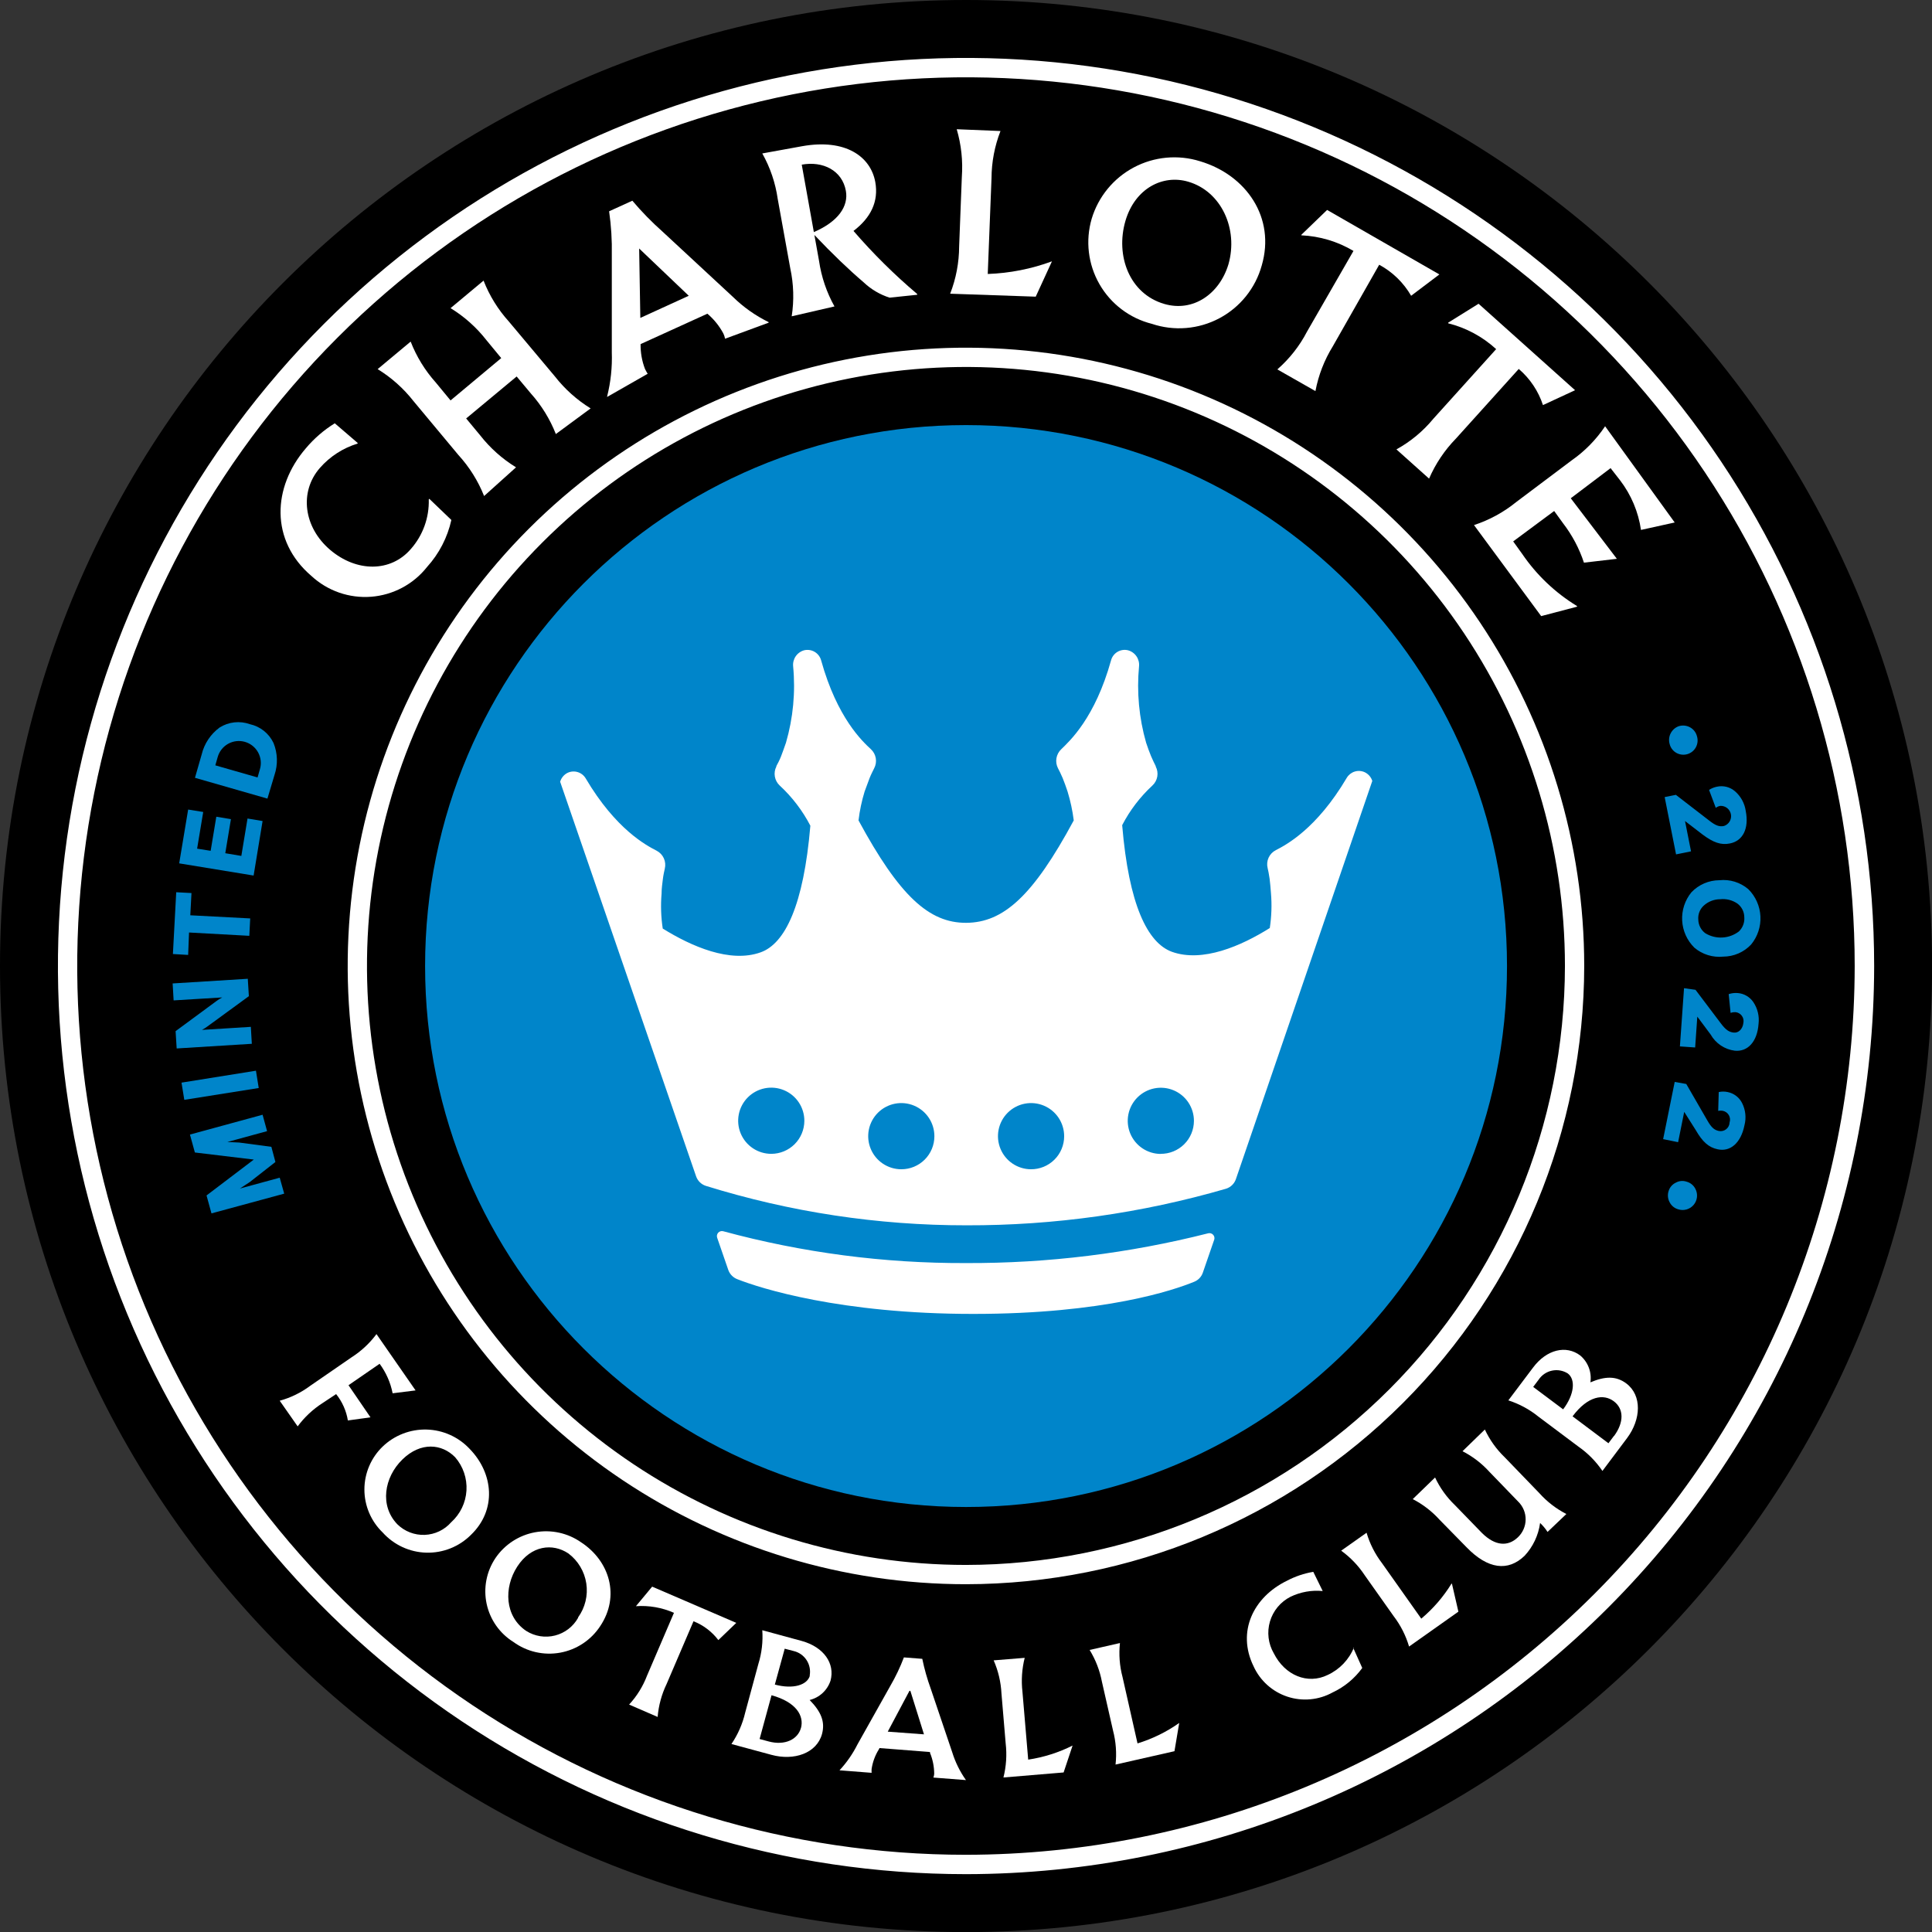<svg width="500" height="500" viewBox="0 0 500 500" fill="none" xmlns="http://www.w3.org/2000/svg">
<rect x="0" y="0" width="500" height="500" fill="#333333" stroke="none"/>
<rect width="500" height="500" fill="none"/>
<g clip-path="url(#clip0_2284_7670)">
<path d="M250.012 500.023C388.089 500.023 500.023 388.089 500.023 250.012C500.023 111.934 388.089 0 250.012 0C111.934 0 0 111.934 0 250.012C0 388.089 111.934 500.023 250.012 500.023Z" fill="black"/>
<path d="M250.012 390.011C327.331 390.011 390.011 327.331 390.011 250.012C390.011 172.692 327.331 110.012 250.012 110.012C172.692 110.012 110.013 172.692 110.013 250.012C110.013 327.331 172.692 390.011 250.012 390.011Z" fill="#0085CA"/>
<path d="M249.988 485.03C203.508 485.025 158.073 471.238 119.428 445.413C80.783 419.587 50.664 382.882 32.879 339.939C15.093 296.995 10.441 249.743 19.51 204.156C28.579 158.569 50.962 116.695 83.829 83.829C116.695 50.962 158.569 28.579 204.156 19.51C249.743 10.441 296.995 15.093 339.939 32.879C382.882 50.664 419.587 80.783 445.413 119.428C471.238 158.073 485.025 203.508 485.03 249.988C484.969 312.306 460.186 372.054 416.12 416.12C372.054 460.186 312.306 484.969 249.988 485.03V485.03ZM479.994 250.012C479.994 204.521 466.504 160.052 441.231 122.228C415.957 84.403 380.035 54.923 338.008 37.515C295.98 20.106 249.733 15.551 205.117 24.426C160.5 33.301 119.517 55.207 87.35 87.373C55.183 119.54 33.278 160.523 24.403 205.14C15.528 249.756 20.083 296.003 37.491 338.031C54.9 380.059 84.38 415.981 122.204 441.254C160.029 466.527 204.498 480.017 249.988 480.017C310.973 479.949 369.44 455.692 412.56 412.567C455.68 369.442 479.932 310.973 479.994 249.988V250.012Z" fill="white"/>
<path d="M249.989 409.994C218.342 409.994 187.407 400.61 161.094 383.028C134.781 365.446 114.273 340.457 102.163 311.22C90.052 281.983 86.884 249.811 93.057 218.773C99.231 187.735 114.47 159.224 136.848 136.847C159.225 114.47 187.735 99.231 218.773 93.057C249.811 86.883 281.983 90.052 311.22 102.162C340.457 114.273 365.447 134.781 383.028 161.094C400.61 187.407 409.994 218.342 409.994 249.988C409.957 292.413 393.088 333.09 363.089 363.089C333.09 393.087 292.413 409.957 249.989 409.994V409.994ZM405.004 249.988C405.004 219.329 395.913 189.358 378.879 163.866C361.846 138.374 337.636 118.505 309.31 106.773C280.985 95.04 249.817 91.97 219.747 97.951C189.676 103.933 162.055 118.696 140.376 140.376C118.697 162.055 103.933 189.676 97.952 219.746C91.97 249.816 95.04 280.985 106.773 309.31C118.506 337.636 138.374 361.846 163.867 378.879C189.359 395.912 219.329 405.004 249.989 405.004C291.088 404.961 330.492 388.615 359.554 359.553C388.615 330.492 404.961 291.088 405.004 249.988Z" fill="white"/>
<path d="M110.964 129.253C111.102 133.966 109.443 138.554 106.322 142.088C101.123 148.122 92.281 148.122 85.434 142.297C78.587 136.471 77.403 127.327 82.742 121.153C85.353 118.154 88.755 115.95 92.559 114.794V114.631L86.641 109.548C83.823 111.289 81.3 113.467 79.167 116.001C70.487 126.073 69.883 139.906 80.583 149.051C82.652 150.968 85.095 152.436 87.758 153.363C90.422 154.29 93.249 154.656 96.061 154.438C98.873 154.22 101.609 153.423 104.098 152.096C106.587 150.77 108.774 148.943 110.523 146.73C113.639 143.29 115.806 139.099 116.813 134.568L111.103 129.091L110.964 129.253Z" fill="white"/>
<path d="M143.62 97.433L131.667 83.182C128.872 80.086 126.663 76.508 125.145 72.622L116.604 79.747C120.171 81.929 123.316 84.736 125.888 88.033L129.717 92.675L116.604 103.63L112.775 98.988C109.992 95.878 107.79 92.293 106.276 88.404L97.735 95.53C101.298 97.717 104.442 100.523 107.019 103.816L118.623 117.741C121.469 120.852 123.726 124.454 125.284 128.371L133.547 120.944C129.984 118.757 126.84 115.951 124.263 112.658L120.643 108.295L133.709 97.433L137.377 101.82C140.144 104.91 142.337 108.471 143.852 112.333L152.857 105.695C149.313 103.511 146.185 100.713 143.62 97.433V97.433Z" fill="white"/>
<path d="M220.884 59.764C225.363 56.352 227.429 52.151 226.524 47.115C225.317 40.454 218.748 35.858 207.631 37.831L197.28 39.711C199.329 43.352 200.683 47.342 201.272 51.478L204.521 69.442C205.407 73.523 205.533 77.733 204.892 81.86L215.963 79.306C213.927 75.66 212.575 71.672 211.971 67.539L210.764 60.809C215.406 65.706 219.677 69.791 223.483 73.04C225.398 74.86 227.698 76.225 230.214 77.032L237.362 76.289V76.08C231.451 71.081 225.942 65.625 220.884 59.764V59.764ZM210.625 60.066L207.492 42.612C212.993 41.614 217.959 44.121 218.911 49.39C219.63 53.335 216.985 57.327 210.625 60.066V60.066Z" fill="white"/>
<path d="M255.628 70.905L256.603 46.117C256.623 41.94 257.409 37.802 258.924 33.909L247.598 33.445C248.778 37.456 249.226 41.646 248.921 45.815L248.224 63.803C248.204 67.98 247.418 72.118 245.903 76.011L268.045 76.777L272.246 67.632C266.916 69.6 261.306 70.705 255.628 70.905V70.905Z" fill="white"/>
<path d="M310.565 41.73C307.748 40.85 304.784 40.538 301.845 40.811C298.906 41.083 296.05 41.936 293.443 43.32C290.835 44.703 288.528 46.59 286.655 48.871C284.781 51.152 283.379 53.781 282.528 56.608C281.706 59.417 281.459 62.362 281.803 65.269C282.146 68.175 283.072 70.983 284.527 73.522C285.981 76.062 287.933 78.282 290.265 80.05C292.598 81.818 295.263 83.096 298.102 83.809C300.956 84.767 303.976 85.133 306.977 84.886C309.978 84.639 312.898 83.784 315.558 82.373C318.218 80.961 320.562 79.023 322.449 76.677C324.336 74.33 325.726 71.624 326.533 68.723C330.154 56.352 322.564 45.305 310.565 41.73ZM317.922 68.398C315.602 76.08 308.778 80.838 301.305 78.657C292.253 76.011 288.655 66.147 291.255 57.188C293.738 48.717 300.956 45.096 307.501 47.022C316.066 49.506 320.522 59.254 317.922 68.398Z" fill="white"/>
<path d="M365.2 76.545L372.511 71.021L343.453 54.333L336.791 60.762V60.901C341.55 61.115 346.183 62.503 350.276 64.94L338.254 85.828C336.329 89.539 333.723 92.854 330.571 95.6L340.435 101.216C341.21 97.104 342.736 93.17 344.938 89.612L356.937 68.514C360.382 70.374 363.243 73.154 365.2 76.545V76.545Z" fill="white"/>
<path d="M399.318 104.837L407.627 100.984L382.653 78.61L374.785 83.507V83.67C379.417 84.828 383.685 87.126 387.202 90.354L370.956 108.365C368.3 111.592 365.055 114.286 361.394 116.302L369.842 123.868C371.511 120.015 373.871 116.499 376.805 113.494L393.051 95.483C395.957 97.969 398.124 101.204 399.318 104.837V104.837Z" fill="white"/>
<path d="M189.69 76.846L171.494 59.973C168.691 57.486 166.07 54.803 163.649 51.943L157.638 54.681C158.177 58.424 158.41 62.204 158.334 65.984V91.166C158.468 95.011 158.062 98.854 157.127 102.586V102.725L167.618 96.737C167.409 96.412 167.154 95.948 166.922 95.484C166.136 93.433 165.75 91.25 165.785 89.054L183.076 81.186C184.762 82.622 186.164 84.362 187.207 86.316C187.414 86.743 187.562 87.195 187.648 87.662L198.928 83.507V83.368C195.52 81.701 192.402 79.499 189.69 76.846V76.846ZM178.248 76.545L165.715 82.277L165.413 64.313L178.248 76.545Z" fill="white"/>
<path d="M415.402 110.314C413.078 113.785 410.126 116.792 406.698 119.18L392.401 129.926C389.152 132.566 385.447 134.587 381.47 135.891L398.854 159.448L408.137 157.012V156.849C402.495 153.409 397.652 148.804 393.933 143.341L391.612 140.115L402.219 132.247L404.54 135.45C406.893 138.512 408.714 141.949 409.924 145.616L418.442 144.618L406.513 128.951L416.818 121.153L419.278 124.309C422.145 128.057 424.007 132.475 424.686 137.144L433.412 135.218L415.402 110.314Z" fill="white"/>
<path d="M90.192 358.492L98.245 352.945C99.921 355.209 101.071 357.817 101.611 360.581L107.552 359.838L97.433 345.263C95.667 347.643 93.48 349.68 90.981 351.274L80.305 358.632C77.932 360.407 75.248 361.722 72.39 362.508L77.032 369.145C78.797 366.758 80.984 364.713 83.484 363.111L86.989 360.79C88.572 362.765 89.62 365.115 90.029 367.614L95.878 366.801L90.192 358.492Z" fill="white"/>
<path d="M121.548 374.971C120.116 373.442 118.395 372.212 116.484 371.353C114.574 370.494 112.511 370.023 110.417 369.966C108.323 369.91 106.239 370.27 104.285 371.026C102.331 371.781 100.546 372.917 99.035 374.368C97.54 375.807 96.35 377.534 95.538 379.444C94.725 381.355 94.307 383.409 94.307 385.485C94.307 387.561 94.725 389.615 95.538 391.525C96.35 393.435 97.54 395.162 99.035 396.602C100.462 398.194 102.199 399.478 104.139 400.376C106.079 401.275 108.182 401.768 110.319 401.827C112.456 401.886 114.583 401.508 116.569 400.718C118.556 399.927 120.36 398.74 121.873 397.229C128.58 390.8 127.745 381.33 121.548 374.971ZM116.767 393.956C115.908 394.938 114.857 395.735 113.68 396.296C112.502 396.858 111.223 397.174 109.919 397.224C108.615 397.274 107.315 397.057 106.098 396.587C104.881 396.117 103.773 395.403 102.841 394.49C98.199 389.686 99.406 382.328 104.141 377.71C108.876 373.091 114.353 373.625 117.788 377.129C119.858 379.508 120.912 382.604 120.721 385.752C120.53 388.899 119.11 391.846 116.767 393.956V393.956Z" fill="white"/>
<path d="M150.397 399.155C148.68 397.953 146.74 397.104 144.692 396.657C142.644 396.21 140.527 396.174 138.465 396.552C136.403 396.93 134.437 397.714 132.68 398.858C130.923 400.002 129.411 401.484 128.232 403.217C127.074 404.936 126.274 406.872 125.88 408.907C125.486 410.943 125.506 413.037 125.939 415.065C126.373 417.092 127.21 419.012 128.401 420.709C129.593 422.405 131.114 423.845 132.874 424.941C134.6 426.199 136.564 427.092 138.647 427.568C140.73 428.043 142.887 428.09 144.988 427.706C147.09 427.322 149.091 426.514 150.87 425.333C152.65 424.151 154.171 422.62 155.34 420.833C160.516 413.081 157.777 403.983 150.397 399.155ZM149.608 418.698C148.974 419.826 148.116 420.814 147.088 421.6C146.06 422.387 144.883 422.956 143.628 423.273C142.373 423.59 141.067 423.648 139.788 423.444C138.51 423.24 137.287 422.778 136.193 422.086C130.622 418.349 130.321 410.899 133.872 405.422C137.423 399.944 143.016 399.295 147.101 402.033C149.602 403.914 151.266 406.701 151.734 409.795C152.203 412.89 151.439 416.044 149.608 418.581V418.698Z" fill="white"/>
<path d="M168.779 410.621L164.578 415.68C167.949 415.442 171.327 416.031 174.419 417.398L167.456 433.644C166.402 436.417 164.826 438.962 162.814 441.141L170.195 444.344C170.443 441.387 171.229 438.5 172.515 435.826L179.478 419.579C182.027 420.585 184.251 422.271 185.907 424.453L190.549 419.997L168.779 410.621Z" fill="white"/>
<path d="M266.096 455.391L264.61 437.845C264.271 434.902 264.468 431.922 265.191 429.049L257.16 429.699C258.348 432.415 259.032 435.325 259.179 438.286L260.27 451.214C260.61 454.157 260.413 457.137 259.69 460.01L275.263 458.71L277.584 451.748C273.972 453.563 270.094 454.793 266.096 455.391V455.391Z" fill="white"/>
<path d="M294.388 451.191L290.512 434.016C289.751 431.149 289.523 428.168 289.839 425.219L281.994 427.006C283.544 429.529 284.621 432.313 285.174 435.222L288.052 447.872C288.805 450.739 289.026 453.721 288.702 456.668L303.95 453.21L305.18 445.899C301.888 448.227 298.245 450.014 294.388 451.191V451.191Z" fill="white"/>
<path d="M350.415 426.333C349.135 429.499 346.694 432.056 343.592 433.482C338.416 436.012 332.544 433.598 329.666 427.888C328.945 426.653 328.485 425.284 328.312 423.865C328.14 422.445 328.26 421.006 328.664 419.634C329.068 418.263 329.749 416.988 330.663 415.889C331.578 414.79 332.708 413.89 333.983 413.243C336.572 411.994 339.454 411.48 342.315 411.758V411.758L339.878 406.791C337.487 407.194 335.175 407.977 333.032 409.112C324.374 413.336 320.034 422.272 324.421 431.231C325.257 433.073 326.465 434.722 327.97 436.075C329.474 437.427 331.242 438.454 333.163 439.091C335.083 439.727 337.114 439.96 339.129 439.773C341.143 439.587 343.097 438.986 344.868 438.008C347.925 436.582 350.569 434.401 352.551 431.671L350.23 426.496L350.415 426.333Z" fill="white"/>
<path d="M375.644 409.855C373.537 413.27 370.896 416.326 367.823 418.906L357.657 404.54C355.856 402.184 354.502 399.517 353.665 396.672L347.097 401.314C349.501 403.054 351.569 405.217 353.201 407.696L360.674 418.257C362.476 420.613 363.829 423.28 364.666 426.125L377.431 417.096L375.76 409.855H375.644Z" fill="white"/>
<path d="M389.407 377.129C387.271 375.075 385.532 372.644 384.278 369.958L378.499 375.574C381.124 376.918 383.483 378.726 385.462 380.913L392.912 388.618C393.532 389.226 394.023 389.953 394.353 390.757C394.683 391.56 394.847 392.422 394.834 393.29C394.821 394.158 394.631 395.015 394.277 395.808C393.923 396.601 393.411 397.313 392.773 397.902C390.312 400.223 387.017 400.223 383.489 396.695L376.526 389.523C374.391 387.477 372.652 385.053 371.397 382.375L365.618 387.968C368.243 389.32 370.602 391.137 372.58 393.33L379.543 400.432C385.044 406.118 390.289 406.768 394.56 402.637C396.745 400.289 398.147 397.321 398.575 394.142C399.311 394.833 399.958 395.612 400.501 396.463L405.375 391.821C402.746 390.475 400.386 388.657 398.413 386.46L389.407 377.129Z" fill="white"/>
<path d="M207.515 424.686L197.28 421.9C197.486 424.855 197.139 427.822 196.259 430.65L192.847 443.253C192.169 446.148 190.966 448.893 189.296 451.353L199.601 454.138C205.496 455.763 211.368 453.744 212.737 448.754C213.596 445.551 212.459 442.951 209.534 439.957C210.788 439.65 211.942 439.029 212.888 438.152C213.834 437.274 214.541 436.17 214.942 434.944C216.126 430.534 213.248 426.287 207.515 424.686ZM207.283 447.199C206.494 450.1 203.198 451.84 198.905 450.68L196.584 450.053L199.671 438.727C206.123 440.514 208.142 444.089 207.283 447.245V447.199ZM209.604 433.644C208.931 436.081 205.287 437.242 200.529 435.965L203.082 426.682L205.403 427.285C206.786 427.612 207.988 428.462 208.758 429.656C209.528 430.85 209.807 432.296 209.534 433.691L209.604 433.644Z" fill="white"/>
<path d="M420.879 358.028C418.233 356.055 415.379 356.148 411.595 357.75C411.786 356.46 411.642 355.143 411.179 353.924C410.716 352.705 409.948 351.625 408.95 350.787C405.329 348.071 400.293 349.185 396.741 353.943L390.359 362.415C393.187 363.324 395.824 364.748 398.134 366.616L408.509 374.391C410.941 376.091 413.042 378.223 414.706 380.68L421.111 372.139C424.686 367.335 425.01 361.138 420.879 358.028ZM396.788 358.933L398.204 357.053C399.004 355.856 400.24 355.018 401.649 354.719C403.059 354.419 404.529 354.683 405.747 355.452C407.766 356.984 407.511 360.813 404.54 364.736L396.788 358.933ZM417.676 371.629L416.261 373.509L406.977 366.546C410.969 361.208 415.03 360.674 417.653 362.647C420.276 364.62 420.322 368.078 417.723 371.629H417.676Z" fill="white"/>
<path d="M240.867 437.01C239.953 434.498 239.224 431.922 238.685 429.304L233.928 428.933C232.962 431.477 231.79 433.938 230.423 436.29L221.905 451.469C220.683 453.906 219.12 456.157 217.263 458.154V458.154L225.572 458.803C225.549 458.471 225.549 458.138 225.572 457.805C225.843 456 226.483 454.27 227.452 452.723L227.615 452.398L240.681 453.419V453.628C241.391 455.351 241.762 457.195 241.772 459.059C241.751 459.392 241.681 459.721 241.563 460.033L249.988 460.683C248.431 458.489 247.232 456.06 246.437 453.488L240.867 437.01ZM229.75 448.15L235.366 437.59H235.599L239.126 448.847L229.75 448.15Z" fill="white"/>
<path d="M434.433 187.95C434.909 187.796 435.412 187.739 435.91 187.783C436.408 187.827 436.893 187.971 437.335 188.205C437.786 188.441 438.183 188.77 438.499 189.17C438.815 189.57 439.043 190.032 439.168 190.526C439.315 190.992 439.367 191.483 439.323 191.97C439.278 192.456 439.137 192.929 438.909 193.361C438.68 193.793 438.367 194.175 437.989 194.485C437.612 194.796 437.176 195.028 436.708 195.168C435.796 195.439 434.815 195.347 433.969 194.913C433.512 194.68 433.11 194.353 432.79 193.953C432.47 193.553 432.239 193.089 432.113 192.592C431.835 191.668 431.92 190.673 432.352 189.81C432.783 188.947 433.528 188.282 434.433 187.95Z" fill="#0085CA"/>
<path d="M433.714 205.705L442.255 212.296C444.019 213.689 444.971 214.014 446.178 213.759C446.79 213.555 447.309 213.137 447.636 212.58C447.964 212.024 448.079 211.368 447.96 210.734C447.841 210.099 447.496 209.529 446.989 209.129C446.482 208.73 445.848 208.527 445.203 208.56C444.781 208.636 444.383 208.811 444.042 209.07L442.302 204.428C442.929 204.019 443.631 203.735 444.367 203.593C445.18 203.417 446.022 203.432 446.828 203.637C447.633 203.843 448.38 204.233 449.009 204.777C450.519 206.08 451.508 207.885 451.794 209.859C452.699 214.501 451.005 217.635 447.709 218.284C445.388 218.772 443.369 218.029 440.607 215.963L436.082 212.482L437.637 220.327L433.761 221.116L430.813 206.285L433.714 205.705Z" fill="#0085CA"/>
<path d="M445.969 247.575C444.631 247.711 443.279 247.576 441.995 247.177C440.711 246.778 439.52 246.124 438.495 245.254C436.608 243.39 435.484 240.89 435.342 238.242C435.2 235.593 436.052 232.987 437.729 230.933C438.662 229.949 439.784 229.163 441.029 228.625C442.273 228.086 443.614 227.806 444.971 227.8C446.312 227.656 447.669 227.788 448.958 228.187C450.248 228.586 451.442 229.244 452.467 230.121C454.348 231.99 455.464 234.494 455.597 237.142C455.73 239.79 454.87 242.393 453.187 244.441C452.26 245.427 451.141 246.213 449.9 246.751C448.659 247.29 447.322 247.57 445.969 247.575V247.575ZM439.516 237.989C439.529 238.676 439.699 239.352 440.012 239.963C440.326 240.575 440.776 241.106 441.327 241.517C442.656 242.324 444.197 242.712 445.75 242.629C447.303 242.546 448.795 241.997 450.03 241.053C450.519 240.578 450.897 240.001 451.138 239.363C451.379 238.725 451.476 238.042 451.423 237.362C451.416 236.682 451.253 236.013 450.947 235.406C450.642 234.798 450.201 234.269 449.659 233.858C448.358 232.956 446.776 232.552 445.203 232.721C443.623 232.716 442.099 233.304 440.932 234.368C440.432 234.821 440.044 235.384 439.799 236.012C439.553 236.641 439.456 237.317 439.516 237.989V237.989Z" fill="#0085CA"/>
<path d="M438.797 256.162L445.295 264.773C446.642 266.583 447.477 267.094 448.684 267.233C449.891 267.372 451.005 266.374 451.191 264.703C451.254 264.384 451.249 264.056 451.177 263.738C451.105 263.421 450.967 263.123 450.772 262.863C450.578 262.602 450.33 262.386 450.047 262.227C449.763 262.068 449.449 261.971 449.125 261.941C448.699 261.927 448.275 261.989 447.872 262.127L447.384 257.276C448.132 257.031 448.921 256.936 449.705 256.998C450.509 257.058 451.289 257.297 451.988 257.699C452.687 258.101 453.287 258.654 453.744 259.319C454.865 260.972 455.351 262.975 455.113 264.958C454.788 269.6 452.305 272.246 448.962 271.921C447.669 271.757 446.431 271.294 445.348 270.569C444.264 269.844 443.364 268.877 442.719 267.744L439.261 263.102L438.704 271.086L434.758 270.807L435.826 255.744L438.797 256.162Z" fill="#0085CA"/>
<path d="M436.406 280.532L441.768 289.816C442.882 291.788 443.625 292.438 444.831 292.694C445.163 292.761 445.505 292.756 445.835 292.677C446.164 292.599 446.472 292.45 446.737 292.239C447.003 292.029 447.219 291.764 447.371 291.461C447.523 291.159 447.607 290.827 447.617 290.489C447.718 290.181 447.755 289.856 447.723 289.533C447.692 289.21 447.593 288.898 447.433 288.616C447.274 288.334 447.057 288.089 446.797 287.895C446.536 287.702 446.238 287.566 445.922 287.495C445.508 287.414 445.083 287.414 444.669 287.495L444.808 282.621C445.573 282.457 446.364 282.457 447.129 282.621C447.922 282.782 448.667 283.121 449.31 283.611C449.954 284.101 450.477 284.731 450.843 285.452C451.749 287.229 451.972 289.278 451.469 291.208C450.541 295.85 447.756 298.171 444.507 297.428C442.186 296.941 440.607 295.502 438.867 292.485L435.873 287.75L434.294 295.595L430.418 294.806L433.412 279.998L436.406 280.532Z" fill="#0085CA"/>
<path d="M436.453 305.807C436.952 305.936 437.417 306.17 437.817 306.495C438.218 306.819 438.544 307.226 438.774 307.687C439.118 308.348 439.256 309.096 439.172 309.836C439.087 310.576 438.784 311.274 438.3 311.84C437.816 312.407 437.174 312.815 436.456 313.014C435.738 313.213 434.977 313.192 434.271 312.955C433.801 312.816 433.365 312.581 432.989 312.265C432.614 311.95 432.308 311.561 432.089 311.122C431.854 310.684 431.71 310.204 431.666 309.709C431.622 309.214 431.679 308.716 431.834 308.244C431.975 307.768 432.215 307.327 432.539 306.951C432.864 306.575 433.264 306.272 433.714 306.062C434.128 305.832 434.585 305.69 435.056 305.646C435.528 305.602 436.003 305.657 436.453 305.807V305.807Z" fill="#0085CA"/>
<path d="M73.551 308.917L54.728 314.023L53.451 309.381L65.683 300.098L50.434 298.264L49.158 293.622L67.957 288.493L69.118 292.74L58.836 295.549L61.9 295.688L70.232 296.802L71.276 300.724L64.662 305.9L62.085 307.594L72.39 304.786L73.551 308.917Z" fill="#0085CA"/>
<path d="M66.959 281.576L47.695 284.64L46.976 280.184L66.239 277.097L66.959 281.576Z" fill="#0085CA"/>
<path d="M65.172 270.134L45.723 271.341L45.444 266.862L56.028 259.063C56.493 258.709 56.99 258.398 57.513 258.135L44.934 258.901L44.678 254.514L64.128 253.307L64.406 257.81L53.73 265.608C53.267 265.956 52.779 266.266 52.268 266.537L64.917 265.748L65.172 270.134Z" fill="#0085CA"/>
<path d="M48.693 247.134L44.748 246.901L45.606 230.91L49.552 231.119L49.25 236.875L64.754 237.687L64.522 242.19L48.925 241.331L48.693 247.134Z" fill="#0085CA"/>
<path d="M65.636 226.593L46.373 223.437L48.694 209.511L52.593 210.138L51.014 219.631L54.519 220.188L55.981 211.368L59.764 211.995L58.302 220.814L62.457 221.511L64.058 211.832L67.957 212.482L65.636 226.593Z" fill="#0085CA"/>
<path d="M69.21 206.68L50.457 201.295L52.198 195.238C52.874 192.441 54.519 189.975 56.84 188.275C57.993 187.549 59.297 187.095 60.652 186.946C62.007 186.797 63.377 186.958 64.661 187.416C65.987 187.705 67.23 188.295 68.292 189.14C69.354 189.985 70.208 191.063 70.788 192.29C71.86 194.925 71.95 197.857 71.044 200.553L69.21 206.68ZM67.261 199.09C67.477 198.37 67.547 197.613 67.469 196.865C67.39 196.116 67.164 195.391 66.803 194.731C66.442 194.071 65.954 193.489 65.366 193.019C64.778 192.549 64.103 192.2 63.38 191.992C62.657 191.785 61.9 191.723 61.152 191.811C60.405 191.898 59.682 192.133 59.027 192.502C58.371 192.871 57.795 193.366 57.331 193.959C56.868 194.552 56.528 195.231 56.329 195.957L55.726 198.069L66.657 201.202L67.261 199.09Z" fill="#0085CA"/>
<path d="M312.677 319.176C292.196 324.372 271.141 326.961 250.012 326.881C228.787 326.967 207.647 324.195 187.161 318.642C186.932 318.581 186.691 318.585 186.464 318.651C186.237 318.718 186.032 318.845 185.872 319.02C185.712 319.194 185.603 319.409 185.556 319.641C185.509 319.873 185.526 320.113 185.606 320.336L188.507 328.738C188.707 329.267 189.018 329.748 189.418 330.148C189.818 330.548 190.298 330.859 190.828 331.059C196.7 333.38 217.426 340.041 251.868 340.041C285.87 340.041 303.834 333.867 309.08 331.709C309.591 331.501 310.053 331.187 310.433 330.786C310.813 330.386 311.103 329.909 311.284 329.388L314.255 320.777C314.315 320.557 314.317 320.326 314.259 320.106C314.202 319.885 314.087 319.684 313.927 319.522C313.768 319.36 313.568 319.242 313.348 319.182C313.129 319.121 312.898 319.119 312.677 319.176Z" fill="white"/>
<path d="M353.201 199.856C352.388 199.48 351.466 199.417 350.61 199.678C349.754 199.94 349.023 200.507 348.559 201.271C340.691 214.594 332.776 218.679 330.177 220.025C329.35 220.444 328.691 221.132 328.307 221.976C327.924 222.819 327.838 223.768 328.065 224.667V224.667C328.204 225.293 328.413 226.222 328.575 227.428C328.738 228.635 328.807 229.749 328.924 231.142C329.178 234.153 329.076 237.183 328.622 240.17C321.218 244.812 311.215 249.176 303.277 246.321C296.964 244 292.137 234.136 290.419 213.549C292.415 209.704 295.061 206.233 298.241 203.291V203.291C298.905 202.679 299.348 201.865 299.504 200.976C299.659 200.087 299.517 199.171 299.099 198.37C299.099 198.37 299.099 198.37 299.099 198.254C298.821 197.697 298.38 196.839 297.916 195.748C297.452 194.657 297.08 193.566 296.616 192.22C294.777 185.8 294.155 179.094 294.783 172.445C294.875 171.527 294.639 170.606 294.117 169.845C293.594 169.084 292.818 168.533 291.928 168.291C291.002 168.064 290.024 168.21 289.204 168.696C288.384 169.182 287.787 169.969 287.541 170.89C283.387 185.837 276.818 191.779 274.66 193.891C274.003 194.507 273.563 195.32 273.409 196.208C273.254 197.095 273.391 198.009 273.801 198.811V198.811C274.103 199.392 274.544 200.227 275.008 201.341C275.472 202.455 275.82 203.5 276.285 204.846C277.03 207.287 277.566 209.787 277.886 212.319C267.326 231.931 259.643 238.778 250.035 238.824C240.426 238.871 232.767 231.861 222.184 212.319C222.486 209.786 223.014 207.285 223.762 204.846C224.249 203.5 224.69 202.293 225.061 201.341C225.433 200.39 225.967 199.392 226.245 198.811C226.663 198.011 226.805 197.095 226.649 196.206C226.494 195.316 226.05 194.503 225.386 193.891V193.891C223.228 191.895 216.66 185.837 212.505 170.89C212.254 169.973 211.656 169.189 210.838 168.704C210.019 168.218 209.044 168.071 208.119 168.291C207.228 168.533 206.452 169.084 205.93 169.845C205.407 170.606 205.171 171.527 205.264 172.445C205.897 179.095 205.267 185.804 203.407 192.22C202.943 193.566 202.502 194.773 202.131 195.748C201.759 196.722 201.225 197.697 200.924 198.254V198.37C200.514 199.173 200.376 200.086 200.531 200.974C200.686 201.861 201.125 202.675 201.782 203.291V203.291C205.01 206.272 207.695 209.79 209.72 213.689C207.979 234.275 203.175 244.209 196.862 246.46C188.924 249.315 178.921 244.905 171.517 240.31C171.063 237.322 170.962 234.292 171.216 231.281C171.216 229.865 171.425 228.589 171.541 227.568C171.657 226.547 171.912 225.432 172.051 224.806C172.269 223.907 172.18 222.962 171.797 222.12C171.414 221.279 170.76 220.59 169.939 220.164V220.164C167.34 218.818 159.425 214.733 151.557 201.411C151.092 200.646 150.362 200.079 149.506 199.818C148.65 199.557 147.728 199.62 146.915 199.995C146.446 200.224 146.031 200.549 145.695 200.949C145.359 201.349 145.111 201.814 144.966 202.316L180.151 304.437C180.351 305.013 180.681 305.535 181.116 305.962C181.551 306.388 182.079 306.709 182.658 306.897C204.503 313.689 227.251 317.132 250.128 317.11C272.854 317.168 295.471 313.979 317.296 307.64C317.886 307.455 318.425 307.134 318.868 306.703C319.312 306.272 319.648 305.742 319.849 305.157L355.15 202.107C354.997 201.618 354.745 201.166 354.409 200.779C354.074 200.391 353.662 200.077 353.201 199.856V199.856ZM199.624 298.612C197.928 298.616 196.269 298.117 194.857 297.178C193.445 296.239 192.344 294.901 191.693 293.336C191.042 291.77 190.87 290.046 191.2 288.382C191.53 286.719 192.346 285.191 193.545 283.992C194.744 282.792 196.272 281.976 197.936 281.647C199.599 281.317 201.323 281.488 202.889 282.14C204.455 282.791 205.792 283.892 206.731 285.304C207.671 286.716 208.17 288.375 208.165 290.071C208.159 292.334 207.257 294.503 205.657 296.103C204.056 297.704 201.887 298.606 199.624 298.612V298.612ZM233.254 302.604C231.56 302.604 229.903 302.101 228.494 301.159C227.085 300.217 225.987 298.878 225.34 297.311C224.692 295.745 224.524 294.022 224.856 292.36C225.189 290.698 226.007 289.172 227.207 287.975C228.407 286.779 229.935 285.965 231.598 285.637C233.261 285.309 234.983 285.482 236.548 286.134C238.112 286.786 239.448 287.887 240.387 289.298C241.325 290.71 241.823 292.368 241.819 294.063C241.819 295.186 241.597 296.299 241.166 297.337C240.736 298.374 240.104 299.317 239.309 300.11C238.513 300.904 237.569 301.532 236.53 301.96C235.491 302.388 234.378 302.607 233.254 302.604V302.604ZM266.838 302.604C265.144 302.604 263.487 302.101 262.078 301.159C260.669 300.217 259.571 298.878 258.924 297.311C258.276 295.745 258.108 294.022 258.44 292.36C258.773 290.698 259.591 289.172 260.791 287.975C261.991 286.779 263.519 285.965 265.182 285.637C266.845 285.309 268.567 285.482 270.132 286.134C271.696 286.786 273.032 287.887 273.971 289.298C274.909 290.71 275.407 292.368 275.403 294.063C275.403 295.192 275.179 296.31 274.744 297.353C274.309 298.395 273.671 299.341 272.868 300.135C272.065 300.93 271.113 301.557 270.066 301.98C269.019 302.404 267.898 302.616 266.769 302.604H266.838ZM300.422 298.635C298.728 298.635 297.071 298.132 295.662 297.19C294.253 296.248 293.155 294.909 292.508 293.343C291.86 291.776 291.692 290.053 292.024 288.391C292.357 286.729 293.175 285.203 294.375 284.007C295.575 282.81 297.103 281.996 298.766 281.668C300.429 281.34 302.151 281.513 303.716 282.165C305.28 282.817 306.616 283.918 307.555 285.33C308.493 286.741 308.991 288.399 308.987 290.094C308.984 291.221 308.757 292.337 308.321 293.377C307.885 294.416 307.247 295.359 306.444 296.151C305.641 296.943 304.69 297.568 303.644 297.991C302.599 298.413 301.48 298.624 300.353 298.612L300.422 298.635Z" fill="white"/>
</g>
<defs>
<clipPath id="clip0_2284_7670">
<rect width="500" height="500" fill="white"/>
</clipPath>
</defs>
</svg>
